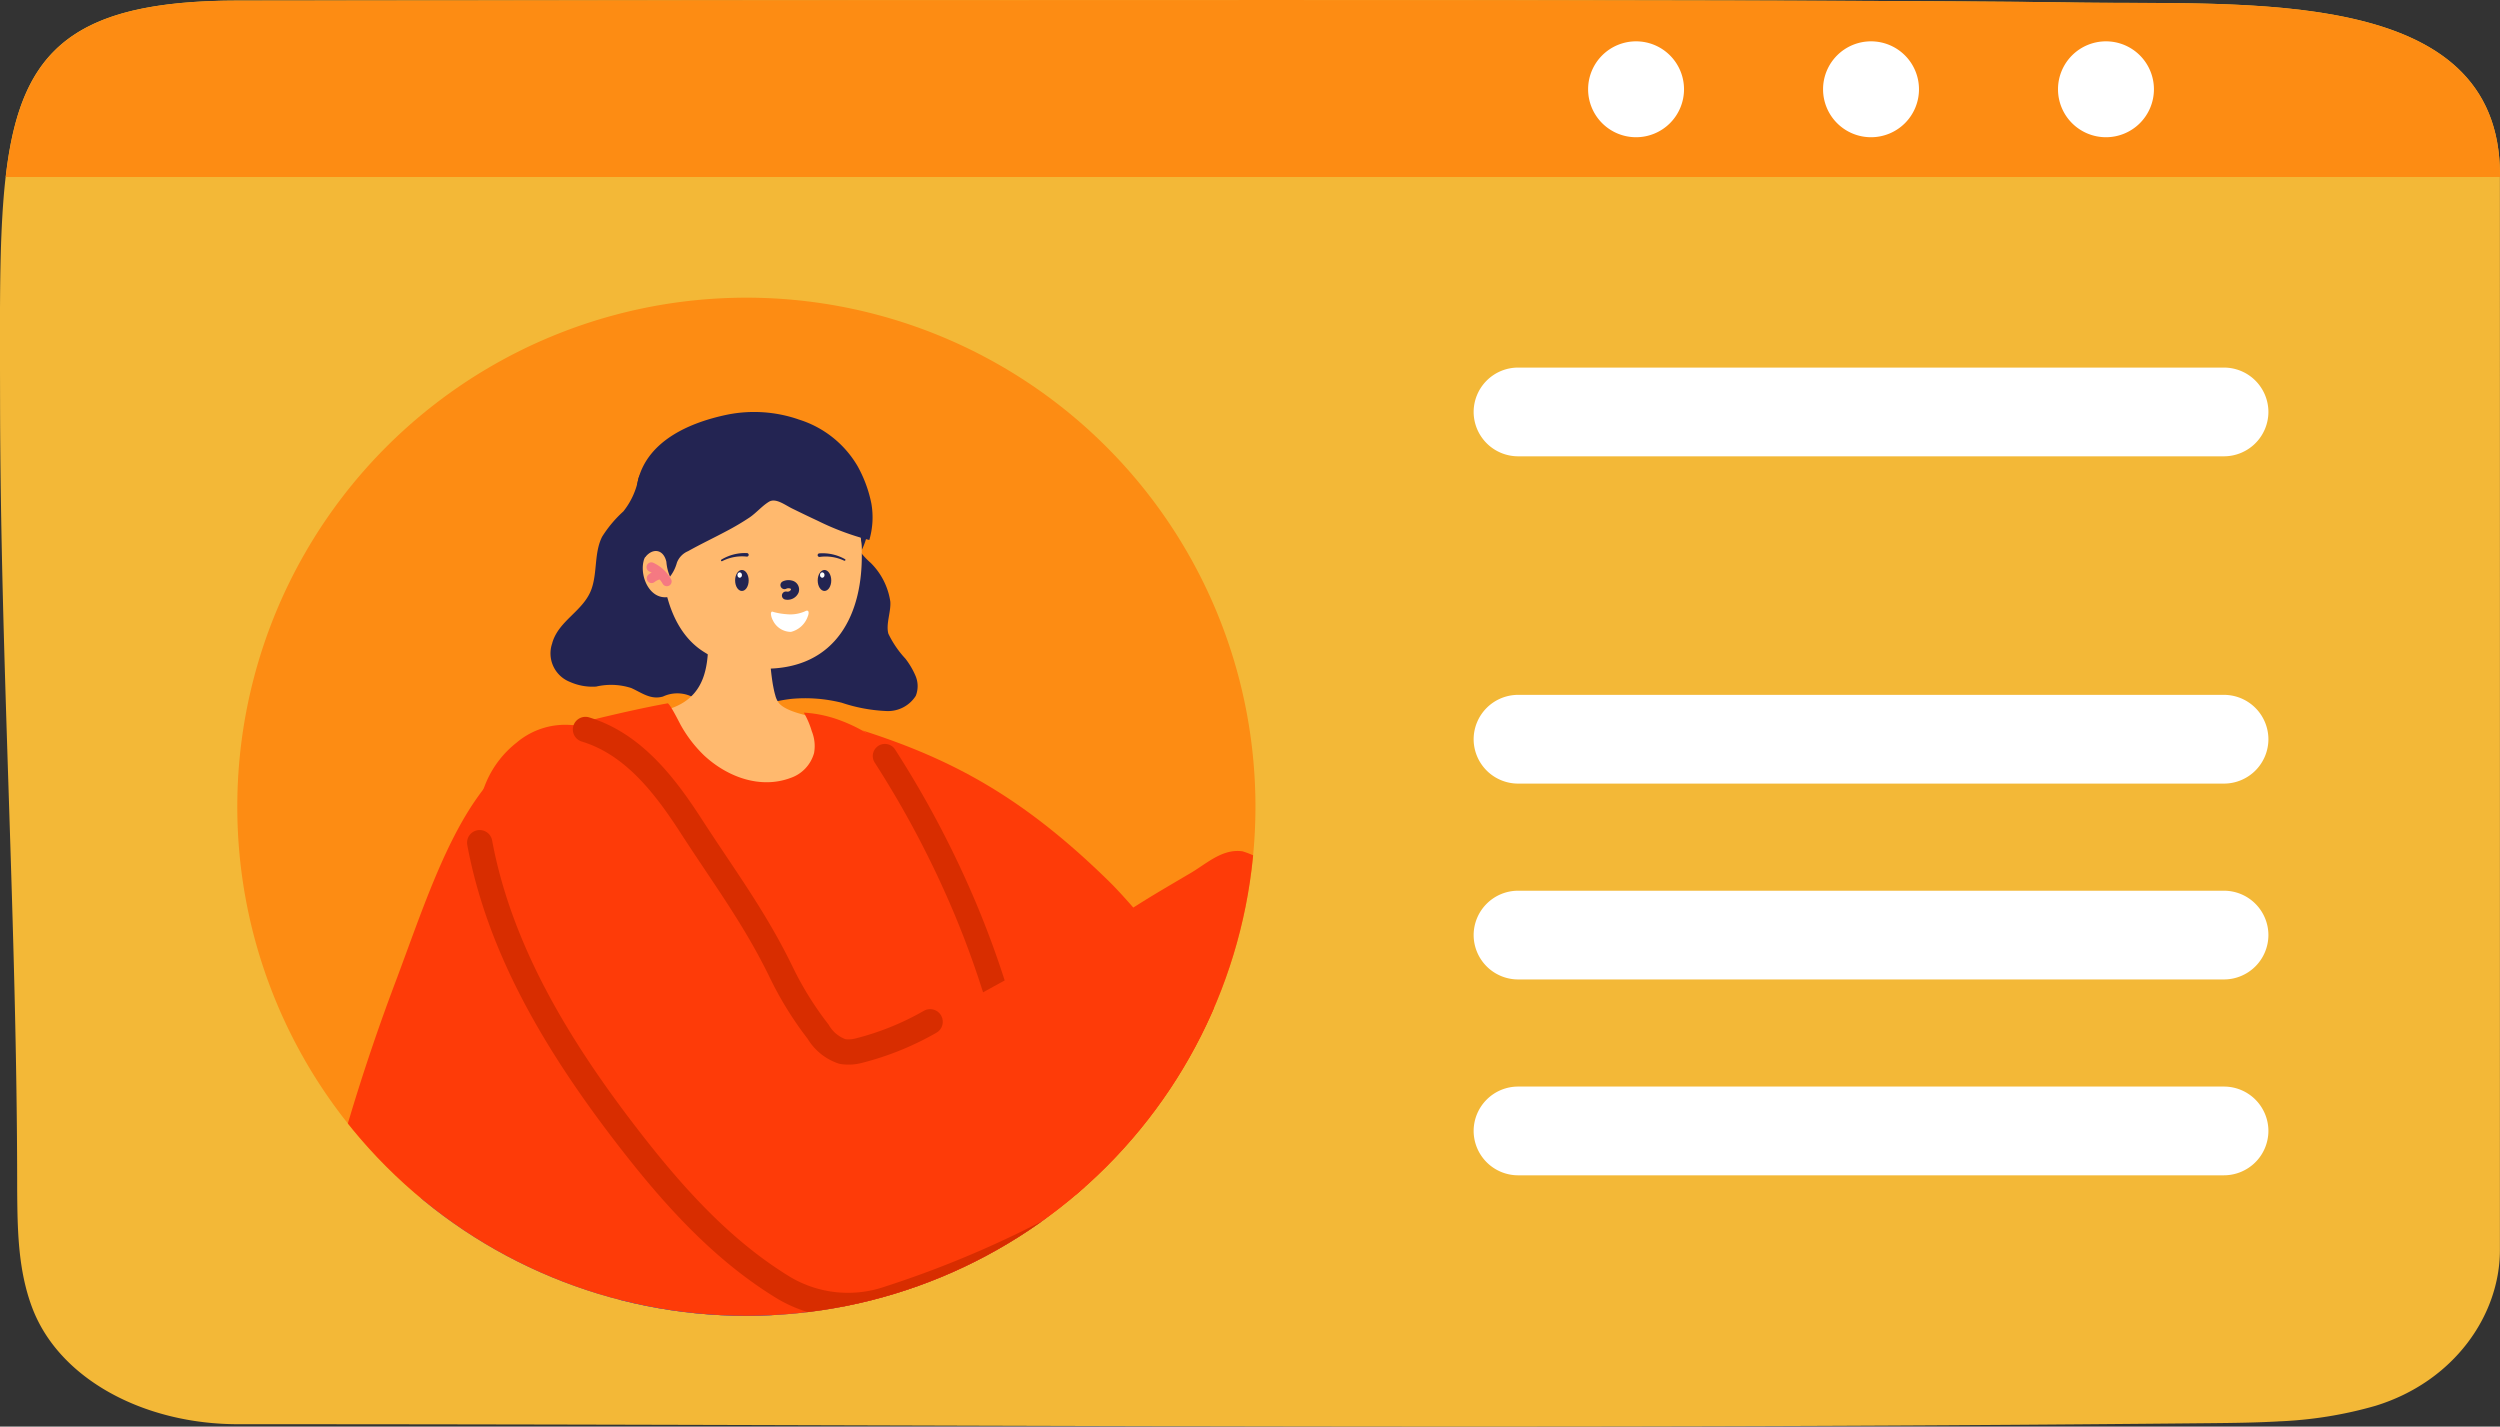 <svg xmlns="http://www.w3.org/2000/svg" xmlns:xlink="http://www.w3.org/1999/xlink" width="254.048" height="144.97" viewBox="0 0 254.048 144.97">
  <rect x="0" y="0" width="254.048" height="144.97" fill="#333333" stroke="none"/>
  <defs>
    <clipPath id="clip-path">
      <path id="path110" d="M838.384-1363.359a51.732,51.732,0,0,1-51.732,51.731,51.732,51.732,0,0,1-51.732-51.731,51.73,51.73,0,0,1,51.732-51.731A51.73,51.73,0,0,1,838.384-1363.359Z" transform="translate(-734.921 1415.09)"/>
    </clipPath>
  </defs>
  <g id="Group_1242" data-name="Group 1242" transform="translate(-1052.623 -512.494)">
    <path id="path100" d="M878.884-1380.453c-2.237.125-4.5.154-6.729.176-73.419.72-127.171.106-200.6.106-9.559,0-18.187-4.595-20.913-11.864-1.439-3.835-1.484-7.9-1.517-11.893,0-26.809-1.706-53.578-1.739-80.325-.036-29.256-.925-40.569,24.169-40.587,56.815-.04,163.863-.176,186.8.2,17.138.279,43.063-1.822,43.063,17.495q.005,54.638,0,109.276c0,6.608-4.646,13.374-12.661,15.834a41.547,41.547,0,0,1-9.88,1.579" transform="translate(405.244 2037.391)" fill="#f3b837"/>
    <path id="path102" d="M902.956-1506.911v-.231c0-19.316-25.924-17.216-43.063-17.495-22.941-.378-129.989-.242-186.8-.2-17.123.011-22.145,5.289-23.6,17.928H902.956" transform="translate(403.713 2037.391)" fill="#fd8c13"/>
    <path id="path104" d="M838.384-1363.359a51.732,51.732,0,0,1-51.732,51.731,51.732,51.732,0,0,1-51.732-51.731,51.73,51.73,0,0,1,51.732-51.731,51.73,51.73,0,0,1,51.732,51.731" transform="translate(341.817 1957.834)" fill="#fd8c13"/>
    <g id="g106" transform="translate(1076.738 542.744)">
      <g id="g108" transform="translate(0 0)" clip-path="url(#clip-path)">
        <path id="path114" d="M898.96-948.2a18.448,18.448,0,0,1,.216,3.728c11.7,1.418,27.99,1.275,43.446-3.607a3.677,3.677,0,0,0,1.622-.834,2.694,2.694,0,0,0,.762-1.888c-.743-21.671-3.934-43.07-6.178-64.6-3.414-32.756-9.352-66.886-18.981-98.331-1.846-6.031-5.209-11.508-8.65-16.8-1.191-1.829-2.563-4.892-4.511-5.921-3.015-1.59-7.456.463-10.4,1.256-5.85,1.572-15.08,3.658-18.1,9.77-5.986,12.139-6.233,25.156-3.394,38.126,4.033,18.431,8.77,33.762,11.986,51.466,2.755,15.17,5.07,30.416,7.113,45.7.428,3.2,4.057,31.617,5.065,41.939" transform="translate(-834.991 1213.635)" fill="#4369bb"/>
        <path id="path116" d="M850.68-1334.524c.67-2.314,3.225-3.254,4-5.51.585-1.7.255-3.662,1.063-5.274a12.231,12.231,0,0,1,2.165-2.582,7.633,7.633,0,0,0,1.521-3.306,1.531,1.531,0,0,1,1.881-1.08c1.619.283,3.276.077,4.9.367,2.585.47,4.923,1.6,7.441,2.281,1.736.474,3.449,2.013,5.184,2.487.694.187,1.6.224,1.925.867.354.705.594,1.462.974,2.152a7.643,7.643,0,0,0,1.319,1.48,6.965,6.965,0,0,1,1.98,3.927c.077,1.025-.466,2.27-.2,3.254a10.155,10.155,0,0,0,1.729,2.534,7.96,7.96,0,0,1,1.042,1.774,2.658,2.658,0,0,1,.013,2.013,3.342,3.342,0,0,1-2.994,1.539,16.418,16.418,0,0,1-4.535-.845,15.346,15.346,0,0,0-5.076-.393c-1.377.147-2.715.547-4.078.793a8.143,8.143,0,0,1-4.108-.121c-.8-.275-1.512-.742-2.3-1.036a3.436,3.436,0,0,0-2.592.128c-1.248.364-2.156-.382-3.227-.863a6.683,6.683,0,0,0-3.568-.147,5.615,5.615,0,0,1-2.663-.474,3.113,3.113,0,0,1-1.787-3.967" transform="translate(-818.674 1369.605)" fill="#232452"/>
        <path id="path118" d="M898.894-1369.146a16.919,16.919,0,0,0-8.984.731c-2.3.793-3.584,2.556-4.9,4.485a8.516,8.516,0,0,0-1.012,3.993,13.363,13.363,0,0,0,.024,2.193c.02.213.413,1.917.34,1.98a1.574,1.574,0,0,1,1.285-.518c.473.117.719.632.859,1.1a5.829,5.829,0,0,0,.369,1.506c.581-.173.795-1.388.995-1.9l.97-2.49a3.232,3.232,0,0,1,.47-.911,3.335,3.335,0,0,1,2.624-.793,3.1,3.1,0,0,0,2.585-.874,3.986,3.986,0,0,0,4.708.283,2.274,2.274,0,0,0,2.073.665,6.668,6.668,0,0,0,2.11-.819,8.817,8.817,0,0,0,1.3.646,3.052,3.052,0,0,1,.908.915,4.507,4.507,0,0,1,.737,2.589,7.587,7.587,0,0,0-.689-7.768c-.9-1.337-.722-2.465-2.117-3.265a15.219,15.219,0,0,0-4.657-1.741" transform="translate(-842.905 1382.024)" fill="#232452"/>
        <path id="path120" d="M789.581-939.594c.123.066.246.132.371.195a3.6,3.6,0,0,0,2.05.525,4.061,4.061,0,0,0,2.268-1.557c18.924-20.98,39.152-44.837,50.629-70.8a20.219,20.219,0,0,0,1.949-6.321c.893-10.226-4.719-21.149-9.347-29.766-5.269-9.811-12.993-19.012-18.994-28.392q-7.924-12.386-16.668-24.22c-2.183-2.953-4.466-7.577-7.936-8.848-3.154-1.153-8.231-.452-11.3.691-5.682,2.1-11.8,7.335-15.129,13.282-6.32,11.291-7.05,22.5-2.783,32.143,4.206,9.51,11.07,17.667,17.849,25.436,5.22,5.219,10.033,9.421,13.841,15.948a8.239,8.239,0,0,1,1.3,3.324c.168,1.9-.91,3.669-1.965,5.26a226.789,226.789,0,0,1-21.175,27.511c-4.787,5.241-15.334,11.5-8.974,19.592,5.018,6.384,10.355,12.547,15.733,18.63,2.461,2.78,5.025,5.6,8.28,7.368" transform="translate(-754.54 1193.587)" fill="#4369bb"/>
        <path id="path122" d="M887.07-1321.817a.479.479,0,0,0-.043-.059,1.727,1.727,0,0,0-1.106-.456,1.691,1.691,0,0,0-1.111.676,1.559,1.559,0,0,0-.253.61c-.357,1.609.715,3.967,2.641,3.559a12.692,12.692,0,0,0,.1-3.151,3.166,3.166,0,0,0-.224-1.179" transform="translate(-843.287 1347.885)" fill="#ffb96e"/>
        <path id="path124" d="M879.219-1286.021c1.228,2.957,8.028,13.425,11.011,14.571s4.258-2.156,6.651-5.664a99.848,99.848,0,0,0,4.55-9.073c-1.525-1.054-5.858-1.2-7.038-2.56a2.135,2.135,0,0,1-.38-.815c-.1-.32-.169-.69-.244-1.083a25.264,25.264,0,0,1-.325-4.584c.007-.433.021-.819.054-1.131a1.808,1.808,0,0,1,.19-.856l-6.441-.367c-.237,3.622,1.228,9.976-7.723,9.888-.156,0-.2.411-.312.529-.271.3-.149.771.007,1.146" transform="translate(-839.347 1329.954)" fill="#ffb96e"/>
        <path id="path126" d="M761.146-1200.784c4.116,2.38,10,2.74,14.638,3.287a181.243,181.243,0,0,0,32.057,1.087,152.254,152.254,0,0,0,16.116-1.8,83.079,83.079,0,0,0,9.214-1.833,24.1,24.1,0,0,0,5.363-2.211,4.546,4.546,0,0,0,2.183-2.094,4.388,4.388,0,0,0,.176-1.972,14.725,14.725,0,0,0-.258-1.561c-.088-.4-.19-.841-.305-1.326-.515-2.138-1.336-5.054-2.278-8.213-.129-.426-.264-.859-.393-1.3-1.071-3.533-2.265-7.276-3.342-10.523-.149-.448-.292-.889-.434-1.315-.814-2.409-1.532-4.455-2.054-5.818-.454-1.186-.915-2.413-1.4-3.669-.163-.426-.325-.849-.495-1.282a96.793,96.793,0,0,0-4.1-9.385c-.21-.426-.434-.845-.664-1.267a36.182,36.182,0,0,0-5.017-7.24,18.063,18.063,0,0,0-1.8-1.715,15.278,15.278,0,0,0-1.641-1.216,16.2,16.2,0,0,0-3.189-1.59,12.6,12.6,0,0,0-3.647-.768,8.576,8.576,0,0,1,.815,1.9,4,4,0,0,1,.229,2.2,3.723,3.723,0,0,1-2.39,2.538c-3.113,1.161-6.473-.129-8.8-2.3a13.2,13.2,0,0,1-2.344-3.045c-.124-.213-1.139-2.274-1.355-2.237-2.3.422-4.543.926-6.829,1.473-4.976,1.194-9.054,3.049-12.746,8.448-3.308,4.837-5.548,11.643-7.921,17.99a210.109,210.109,0,0,0-8.505,28.242c-.719,3.32-2.576,6.38,1.119,8.514" transform="translate(-752.309 1306.674)" fill="#fe3b08"/>
        <path id="path128" d="M911.748-1352.082c.194,6.487-2.6,12.051-9.817,12.051a10.9,10.9,0,0,1-6.41-1.831c-2.683-1.8-3.983-5.383-4.11-9.614-.194-6.487,4.2-11.886,9.817-12.051s10.326,4.955,10.52,11.445" transform="translate(-848.297 1377.735)" fill="#ffb96e"/>
        <path id="path130" d="M898.68-1372.193a13.858,13.858,0,0,0-7.218-.466c-3.663.764-7.933,2.538-9.02,6.52-.384,1.407.043,2.891.1,4.312a14.119,14.119,0,0,0,.572,3.669c.786-1,1.883-.837,2.176.448a4.693,4.693,0,0,0,.369,1.506,4.036,4.036,0,0,0,.7-1.414,2.068,2.068,0,0,1,1.135-1.172c1.29-.724,2.629-1.355,3.933-2.053a25.634,25.634,0,0,0,2.313-1.37c.688-.466,1.282-1.183,1.977-1.6s1.655.353,2.365.694c.859.419,1.716.838,2.582,1.238a26.841,26.841,0,0,0,5.248,1.958,8.184,8.184,0,0,0,.206-3.724,13.118,13.118,0,0,0-1.4-3.787,10.537,10.537,0,0,0-6.033-4.753" transform="translate(-841.688 1384.549)" fill="#232452"/>
        <path id="path132" d="M936.767-1309.318a.955.955,0,0,1,.653-.059.519.519,0,0,1,.392.676.8.8,0,0,1-.893.448" transform="translate(-881.163 1338.523)" fill="none" stroke="#232452" stroke-linecap="round" stroke-linejoin="round" stroke-miterlimit="10" stroke-width="0.825"/>
        <path id="path134" d="M919.931-1313.585c0,.591-.309,1.069-.689,1.069s-.689-.478-.689-1.069.309-1.065.689-1.065.689.478.689,1.065" transform="translate(-867.966 1342.319)" fill="#232452"/>
        <path id="path136" d="M919.876-1313.495a.255.255,0,0,1-.224.276.255.255,0,0,1-.224-.276.252.252,0,0,1,.224-.276.253.253,0,0,1,.224.276" transform="translate(-868.6 1341.682)" fill="#fff"/>
        <path id="path138" d="M950.394-1313.585c0,.591-.309,1.069-.689,1.069s-.689-.478-.689-1.069.309-1.065.689-1.065.689.478.689,1.065" transform="translate(-890.037 1342.319)" fill="#232452"/>
        <path id="path140" d="M950.338-1313.495a.255.255,0,0,1-.224.276.255.255,0,0,1-.224-.276.252.252,0,0,1,.224-.276.253.253,0,0,1,.224.276" transform="translate(-890.671 1341.682)" fill="#fff"/>
        <path id="path142" d="M949.149-1320.793a4.638,4.638,0,0,1,2.616.588.084.084,0,0,1,.032.117.087.087,0,0,1-.115.037l-.009,0a4.4,4.4,0,0,0-2.473-.382l-.017,0a.184.184,0,0,1-.2-.158.183.183,0,0,1,.155-.2h.014" transform="translate(-890.01 1346.776)" fill="#232452"/>
        <path id="path144" d="M915.936-1320.526a4.415,4.415,0,0,0-2.461.456l-.008.007a.088.088,0,0,1-.119-.037.09.09,0,0,1,.031-.117,4.631,4.631,0,0,1,2.6-.665.18.18,0,0,1,.175.184.181.181,0,0,1-.185.176h-.013l-.018,0" transform="translate(-864.188 1346.836)" fill="#232452"/>
        <path id="path146" d="M935.285-1299.6a.438.438,0,0,1,.136-.04c.278-.007.152.448.088.584a2.433,2.433,0,0,1-1.713,1.576,2.047,2.047,0,0,1-1.841-1.186,1.6,1.6,0,0,1-.178-.525.492.492,0,0,1,.01-.268c.073-.14.161-.062.3-.026a6.83,6.83,0,0,0,1.277.209,3.68,3.68,0,0,0,1.875-.3c.016-.007.031-.018.047-.026" transform="translate(-877.537 1331.442)" fill="#fff"/>
        <path id="path148" d="M887.647-1315.7a3.531,3.531,0,0,1,1.578,1.451" transform="translate(-845.575 1343.082)" fill="none" stroke="#f57982" stroke-linecap="round" stroke-linejoin="round" stroke-miterlimit="10" stroke-width="0.974"/>
        <path id="path150" d="M887.734-1312.627a1.987,1.987,0,0,1,.912-.4" transform="translate(-845.637 1341.141)" fill="none" stroke="#f57982" stroke-linecap="round" stroke-linejoin="round" stroke-miterlimit="10" stroke-width="0.974"/>
        <path id="path152" d="M978.971-1227.741q-1.064-3.3-2.086-6.6a58.14,58.14,0,0,0-2.956-7.324,71.215,71.215,0,0,0-3.743-6.946c-.834-1.363-3.418-6.318-4.91-6.909,9.052,2.9,16.3,6.692,25.161,15.394,4.488,4.408,17.7,21.484,18.587,24.639.823,2.931,1.321,15.908-2.72,17.385-4.909,1.8-16.893-4.011-18.317-7.717-3.123-8.125-6.354-13.678-9.016-21.924" transform="translate(-901.818 1299.476)" fill="#fe3b08"/>
        <path id="path154" d="M987.658-1211.657a95.064,95.064,0,0,0-5.629-18.71,101.3,101.3,0,0,0-8.226-15.644" transform="translate(-907.996 1292.588)" fill="none" stroke="#d82d00" stroke-linecap="round" stroke-linejoin="round" stroke-miterlimit="10" stroke-width="2.461"/>
        <path id="path156" d="M1106.364-1209.667a6.739,6.739,0,0,1,2.348,1.87c1.806,2.472-.834,5.748-2.03,7.915-1.625,2.946-3.294,5.866-4.9,8.823-2.282,4.195-4.264,8.922-6.99,12.841-4.325,6.222-13.261,10.542-19.751,5.036a11.1,11.1,0,0,1-3.7-6.677,20.574,20.574,0,0,1,1.077-8.937c1.484-5.054,4.7-8.977,7.4-13.381,2.517-4.11,4.634-8.606,6.964-12.848a17.3,17.3,0,0,1,2.269-3.078q8.14,3.961,16.28,7.919c.342.169.689.338,1.028.518" transform="translate(-978.556 1272.369)" fill="#4369bb"/>
        <path id="path158" d="M1127.253-1235.252c.57-.691,1.117-1.4,1.658-2.1a36.478,36.478,0,0,0,5.3-8.775c.964-2.461,1.47-5.322.3-7.7a2.624,2.624,0,0,0-1.837-1.6c-1.171-.147-2.337,1.025-3.289,1.579-1.318.768-3.144,2.85-4.4,3.717-2.656,1.833-4.568,4.61-7.259,5.778-.692-.7.175-3.17.919-4.246a8.039,8.039,0,0,1,2.86-2.766,4.922,4.922,0,0,0,1.294-.771,2.189,2.189,0,0,0,.148-2.949c-2.05-2.061-5.437.066-7.2,1.377-4.846,3.6-6.958,9.583-6.794,15.518.068,2.461,2.161,4.32,3.906,5.818a10.41,10.41,0,0,0,4.318,2.6,7.144,7.144,0,0,0,4.84-.863,17.946,17.946,0,0,0,5.237-4.624" transform="translate(-1005.908 1299.784)" fill="#f68a99"/>
        <path id="path160" d="M827.775-1255.745a10.2,10.2,0,0,0-3.908,8.9c.283,8.4,4.805,15.985,9.175,22.9,5.266,8.334,12.152,17.73,20.594,23.1a13.765,13.765,0,0,0,8.6,2.387,18.952,18.952,0,0,0,4.221-1.065,102.8,102.8,0,0,0,12.832-5.293c11.1-5.594,23.107-11.908,32.57-18.137,4.2-2.766,7.971-3.64,6.08-6.825-2.961-4.992-9.468-11.427-13.706-13.553a9.622,9.622,0,0,0-2.717-1.341c-2.037-.294-3.63,1.227-5.248,2.186-1.862,1.1-3.714,2.167-5.554,3.335-4.171,2.641-9.588,5.532-13.923,7.9-10.729,5.862-15.723,9.855-19.375,4.213-2.494-3.849-4.906-8.162-6.967-12.132-3.261-6.285-7.319-12.951-13.348-16.955a7.642,7.642,0,0,0-9.324.375" transform="translate(-799.359 1300.934)" fill="#fe3b08"/>
        <path id="path162" d="M863.35-1255.81c4.873,1.477,8.1,5.73,10.74,9.811,3.439,5.322,6.531,9.407,9.252,15.059a34.138,34.138,0,0,0,3.652,5.844,4.552,4.552,0,0,0,2.469,2.013,4.012,4.012,0,0,0,1.591-.07,28.7,28.7,0,0,0,7.321-2.953" transform="translate(-827.971 1299.688)" fill="none" stroke="#d82d00" stroke-linecap="round" stroke-linejoin="round" stroke-miterlimit="10" stroke-width="2.567"/>
        <path id="path164" d="M824.335-1214.05c2.046,11.023,8.1,20.9,14.936,29.777,4.551,5.91,9.608,11.6,15.985,15.471a12.788,12.788,0,0,0,10.665,1.083,106.177,106.177,0,0,0,19.4-8.481c8.137-4.639,16.581-9.105,24.735-13.719a76.55,76.55,0,0,0,7.274-4.474,2.773,2.773,0,0,0,1.407-1.914,2.732,2.732,0,0,0-.574-1.517,74.771,74.771,0,0,0-5.447-7.482" transform="translate(-799.704 1269.432)" fill="none" stroke="#d82d00" stroke-linecap="round" stroke-linejoin="round" stroke-miterlimit="10" stroke-width="2.567"/>
      </g>
    </g>
    <path id="path166" d="M1267.236-1259.566h-71.749a4.52,4.52,0,0,1-4.508-4.507h0a4.524,4.524,0,0,1,4.508-4.51h71.749a4.523,4.523,0,0,1,4.507,4.51h0a4.519,4.519,0,0,1-4.507,4.507" transform="translate(11.394 1851.688)" fill="#fff"/>
    <path id="path168" d="M1267.236-1380.286h-71.749a4.524,4.524,0,0,1-4.508-4.51h0a4.52,4.52,0,0,1,4.508-4.507h71.749a4.519,4.519,0,0,1,4.507,4.507h0a4.523,4.523,0,0,1-4.507,4.51" transform="translate(11.394 1939.15)" fill="#fff"/>
    <path id="path170" d="M1267.236-1187.313h-71.749a4.524,4.524,0,0,1-4.508-4.51h0a4.52,4.52,0,0,1,4.508-4.507h71.749a4.519,4.519,0,0,1,4.507,4.507h0a4.523,4.523,0,0,1-4.507,4.51" transform="translate(11.394 1799.338)" fill="#fff"/>
    <path id="path172" d="M1267.236-1115.06h-71.749a4.524,4.524,0,0,1-4.508-4.511h0a4.52,4.52,0,0,1,4.508-4.507h71.749a4.519,4.519,0,0,1,4.507,4.507h0a4.523,4.523,0,0,1-4.507,4.51" transform="translate(11.394 1746.988)" fill="#fff"/>
    <path id="path174" d="M1242.957-1504.779a4.873,4.873,0,0,1-4.873,4.874,4.873,4.873,0,0,1-4.873-4.874,4.873,4.873,0,0,1,4.873-4.87,4.873,4.873,0,0,1,4.873,4.87" transform="translate(-19.205 2026.344)" fill="#fff"/>
    <path id="path176" d="M1329.626-1504.779a4.874,4.874,0,0,1-4.874,4.874,4.874,4.874,0,0,1-4.874-4.874,4.873,4.873,0,0,1,4.874-4.87,4.873,4.873,0,0,1,4.874,4.87" transform="translate(-81.997 2026.344)" fill="#fff"/>
    <path id="path178" d="M1416.292-1504.779a4.874,4.874,0,0,1-4.874,4.874,4.874,4.874,0,0,1-4.874-4.874,4.873,4.873,0,0,1,4.874-4.87,4.873,4.873,0,0,1,4.874,4.87" transform="translate(-144.788 2026.344)" fill="#fff"/>
  </g>
</svg>
